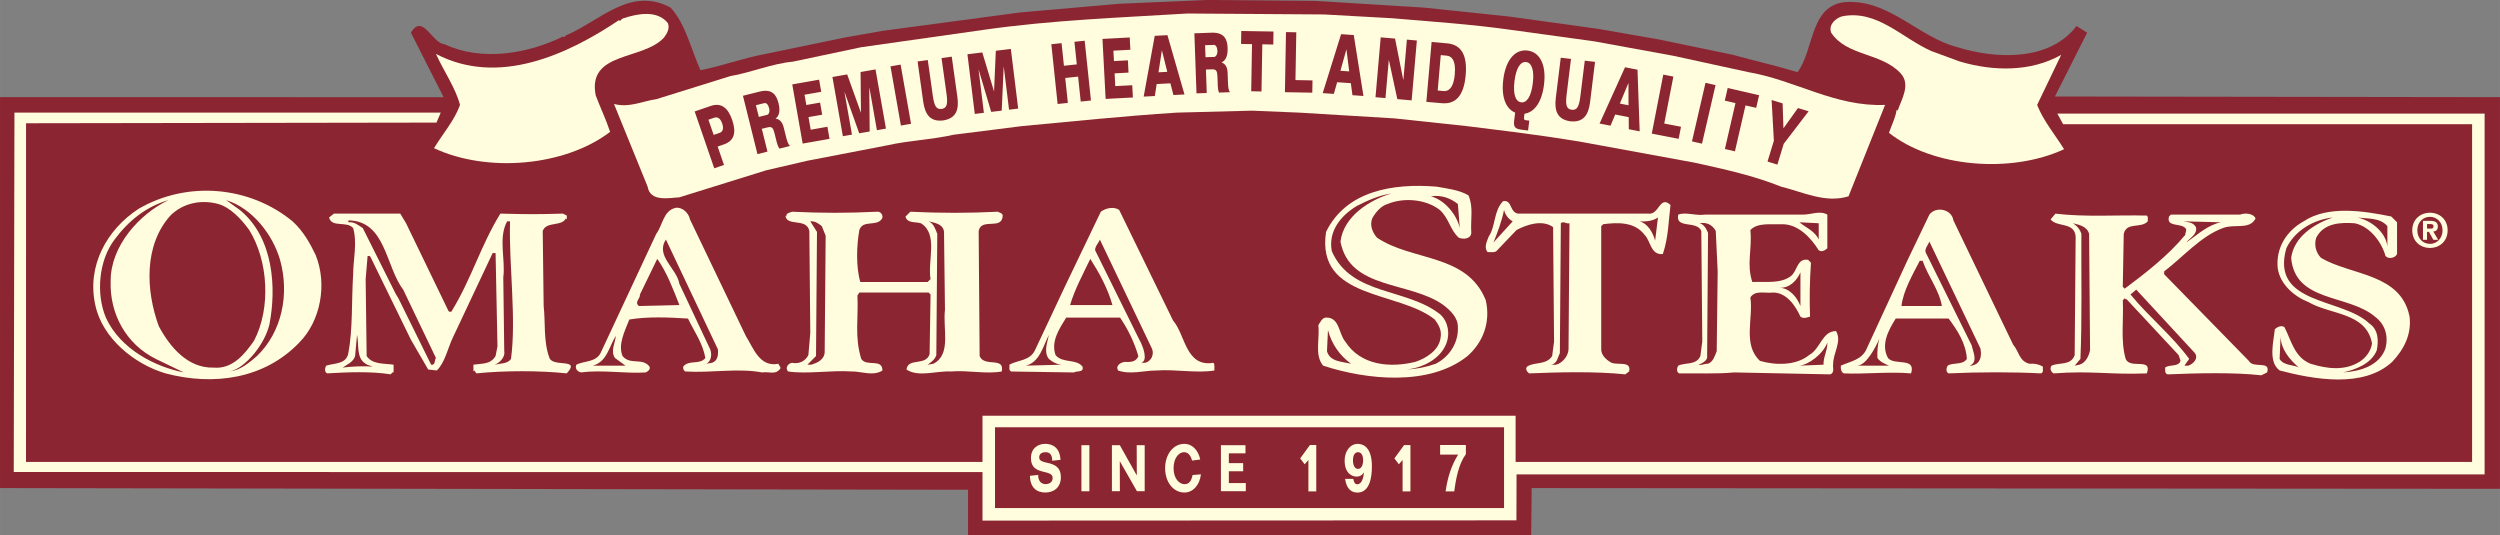 <?xml version="1.0" encoding="UTF-8"?> <svg xmlns="http://www.w3.org/2000/svg" xmlns:xlink="http://www.w3.org/1999/xlink" xmlns:xodm="http://www.corel.com/coreldraw/odm/2003" xml:space="preserve" width="188.269mm" height="40.296mm" version="1.1" style="shape-rendering:geometricPrecision; text-rendering:geometricPrecision; image-rendering:optimizeQuality; fill-rule:evenodd; clip-rule:evenodd" viewBox="0 0 188.266 40.296"><rect x="0" y="0" width="188.266" height="40.296" fill="#808080" stroke="none"/> <defs> <style type="text/css"> .fil0 {fill:#8C2532} .fil1 {fill:#FFFDDD} </style> </defs> <g id="Layer_x0020_1">  <g id="_850814544"> <path class="fil0" d="M107.322 0.582l6.232 0.651 6.81 0.942 4.565 0.797 5.58 1.159c1.614,0.452 3.262,0.816 4.856,1.304 1.319,-1.756 0.885,-5.342 3.986,-5.289 3.06,0 5.199,2.662 8.044,3.406 2.86,0.886 6.92,1.105 8.985,-1.595l0.797 0.505 -2.427 4.806 33.515 0.049 0 29.495 -72.921 -0.056 -0.037 3.537 -42.407 -0.005 0 -3.405 -72.901 -0.128 0 -29.439 33.405 0.002 -2.462 -4.858c0.889,-1.502 1.595,0.817 2.537,0.87 2.79,1.325 6.303,0.707 8.913,-0.578 0.162,0.126 0.162,-0.129 0.361,-0.145 2.5,-1.106 4.765,-3.644 7.753,-2.03 1.143,1.266 1.524,3.132 2.247,4.709 1.668,-0.324 3.153,-0.905 4.928,-1.231l5.944 -1.231 2.899 -0.509 10.288 -1.377 7.466 -0.654 6.667 -0.289 8.114 0.072 8.262 0.51z"></path> <path class="fil1" d="M50.292 1.742c0.163,0.379 -0.053,0.779 -0.289,1.087 -1.595,1.74 -5.782,1.032 -5.146,4.346 0.345,0.924 0.778,1.812 1.087,2.755 -3.424,2.609 -9.257,3.099 -13.26,1.231 0.65,-1.087 1.539,-2.083 1.957,-3.26 -0.345,-1.305 -1.234,-2.554 -1.811,-3.841 4.691,2.465 9.908,0.054 13.768,-2.535 0.163,0.126 0.163,-0.128 0.361,-0.148 1.049,-0.36 2.554,-0.633 3.333,0.365z"></path> <path class="fil1" d="M104.86 1.377c2.806,0.237 5.995,0.455 8.911,0.87l6.306 0.87 5.942 1.086 5.651 1.231c3.516,0.6 6.54,2.628 10.289,2.466l-2.753 6.884c-1.738,0.542 -3.442,-0.327 -5.071,-0.726 -2.082,-0.831 -4.22,-1.303 -6.524,-1.808l-8.695 -1.595c-2.952,-0.489 -5.578,-0.798 -8.476,-1.159l-5.437 -0.581 -7.172 -0.434 -3.551 -0.147 -5.652 0.147c-4.184,0.27 -7.699,0.65 -11.668,1.015l-5.144 0.65c-1.702,0.383 -3.297,0.418 -4.999,0.798l-6.014 1.16 -3.118 0.725 -6.521 2.029c-0.835,0.057 -2.21,0.345 -2.393,-0.798l-2.535 -6.23c1.159,0.309 2.209,-0.234 3.188,-0.361l5.58 -1.74c1.52,-0.254 3.134,-0.943 4.71,-1.086l5.145 -1.088 9.202 -1.306c5.163,-0.741 10.383,-0.924 15.363,-1.231l10.293 0.071 5.143 0.287z"></path> <path class="fil1" d="M147.613 4.64c2.52,0.742 5.327,0.779 7.609,-0.508l-1.812 3.77c0.471,1.196 1.341,2.229 2.03,3.334 -4.023,1.865 -9.908,1.357 -13.189,-1.233 0.201,-0.579 0.49,-1.121 0.58,-1.74l0.073 0.072c0.289,-0.852 1.015,-1.973 0.217,-2.824 -1.45,-1.561 -4.04,-1.268 -5.218,-3.045 -0.235,-0.616 0.345,-1.088 0.797,-1.231 2.645,-0.543 4.531,1.63 6.742,2.61l2.17 0.797z"></path> <polygon class="fil1" points="32.87,9.232 1.961,9.282 1.957,34.785 73.988,34.785 73.988,31.307 114.135,31.307 114.135,34.785 186.166,34.785 186.166,9.351 155.366,9.351 154.931,8.553 187.108,8.553 187.108,35.728 114.206,35.728 114.197,39.186 73.988,39.205 73.988,35.551 1.034,35.546 1.087,8.481 33.189,8.481 "></polygon> <path class="fil1" d="M110.583 14.711c0.397,0.907 0.145,1.793 0.215,2.827 -0.035,0.47 -0.615,0.506 -0.942,0.361 -0.65,-0.563 -0.74,-1.486 -1.448,-2.102 -1.034,-0.797 -2.7,-0.942 -3.912,-0.434 -0.489,0.126 -0.926,0.65 -1.161,1.088 -0.199,0.525 0.019,1.049 0.362,1.448 2.647,1.792 6.774,1.177 8.19,4.71 0.379,1.648 -0.199,3.172 -1.377,4.205 -2.863,2.299 -7.61,1.794 -10.869,0.723 -0.672,-0.797 -0.235,-2.029 -0.364,-3.044 0.144,-0.216 0.274,-0.561 0.582,-0.578 1.034,-0.019 0.942,1.214 1.448,1.809 1.161,1.812 3.389,1.994 5.291,1.524 0.797,-0.271 1.774,-0.87 1.886,-1.811 0.107,-0.563 -0.147,-0.978 -0.437,-1.376 -2.735,-2.193 -8.949,-1.468 -8.188,-6.595 1.519,-3.115 5.071,-3.678 8.331,-3.408 0.816,0.149 1.686,0.237 2.393,0.653zm-86.813 4.495l0 0c0.886,2.192 0.38,4.962 -1.234,6.592 -2.626,2.738 -6.447,3.281 -10.072,2.32 -2.337,-0.688 -4.764,-2.644 -5.289,-5.146 -0.653,-2.953 0.868,-5.688 3.26,-7.246 3.64,-2.12 8.332,-1.741 11.595,0.942 0.813,0.744 1.303,1.629 1.74,2.538z"></path> <path class="fil0" d="M100.945 18.192c0.689,3.659 5.253,2.971 7.754,4.781 0.544,0.418 1.104,0.96 1.088,1.667 0.052,1.178 -0.636,2.229 -1.668,2.754 -0.723,0.258 -1.48,0.404 -2.247,0.436 1.232,-0.111 2.573,-0.763 3.044,-1.956 0.29,-0.726 0.144,-1.632 -0.433,-2.176 -2.538,-2.048 -6.706,-1.395 -8.191,-4.783 -0.289,-1.521 0.707,-2.699 1.885,-3.405 0.816,-0.418 1.668,-0.798 2.61,-0.943 -1.649,0.49 -3.606,1.72 -3.842,3.624zm8.842 -2.827l0 0c-0.525,-0.418 -1.216,-0.707 -2.029,-0.581 1.015,0.272 1.937,1.341 2.174,2.392l-0.144 -1.811zm-97.106 -0.292l0 0c-2.174,1.033 -4.366,3.461 -4.348,6.089 -0.09,2.463 1.161,4.764 3.405,5.87l2.101 1.014c-2.136,-0.417 -4.783,-1.74 -5.869,-4.13 -0.761,-1.83 -0.525,-4.312 0.652,-5.872 1.088,-1.467 2.428,-2.5 4.059,-2.972zm8.407 4.494l0 0c0.725,2.59 0.144,5.435 -1.74,7.247 -0.615,0.525 -1.231,1.05 -2.029,1.159 1.197,-0.272 2.644,-2.101 2.97,-3.551 0.525,-2.681 0.345,-6.521 -2.245,-8.623l-1.014 -0.725c1.973,0.599 3.515,2.609 4.058,4.493z"></path> <path class="fil1" d="M114.352 16.088l9.784 0c0.814,0.109 0.852,-1.412 1.663,-0.651 -0.144,1.196 -0.158,2.463 -0.577,3.696 -0.922,0.089 -0.906,-0.98 -1.377,-1.45 -0.743,-0.978 -1.994,-0.943 -3.117,-0.798l-0.145 0.147 0 9.202c-0.035,0.452 0.307,0.797 0.653,1.015 0.433,0.345 1.648,-0.163 1.448,0.725l-0.289 0.218c-2.228,-0.236 -5.053,-0.163 -7.246,-0.073 -0.163,-0.128 -0.307,-0.345 -0.147,-0.509 0.527,-0.379 1.431,-0.09 1.885,-0.795l0.144 -1.09 -0.073 -8.623c-0.814,-0.578 -1.973,-0.198 -2.753,0.22l-1.521 1.593c-0.182,0.127 -0.433,0.056 -0.652,0.072 -0.308,-0.343 -0.055,-0.814 0.071,-1.159 0.546,-0.814 0.364,-1.938 1.09,-2.679 0.704,-0.127 0.469,0.869 1.158,0.941z"></path> <path class="fil0" d="M18.768 17.322c1.432,2.318 1.648,5.869 0.364,8.332 -0.725,1.052 -1.649,2.157 -3.043,2.03 -1.957,0.056 -3.297,-1.558 -4.13,-3.115 -0.979,-2.663 -1.142,-6.088 0.868,-8.333 0.942,-0.942 2.321,-1.233 3.624,-0.87 0.922,0.27 1.738,1.158 2.317,1.956z"></path> <path class="fil1" d="M51.959 16.524l4.202 8.769c0.562,0.888 1.033,2.39 2.463,2.101 0.018,0.144 0.273,0.29 0.072,0.436 -0.325,0.396 -0.779,0.144 -1.304,0.216 -1.883,-0.344 -3.822,0.055 -5.798,-0.072 -0.125,-0.091 -0.163,-0.22 -0.145,-0.364 0.418,-0.543 1.25,-0.107 1.668,-0.65 -0.182,-1.086 -0.834,-1.993 -1.307,-2.97 -1.429,-0.091 -3.043,-0.163 -4.419,0.072 -0.345,0.886 -0.87,1.883 -0.509,2.753 0.581,0.705 1.504,0.089 2.029,0.795 0.091,0.22 -0.144,0.38 -0.289,0.436 -1.485,0.108 -3.332,-0.216 -4.855,0 -0.308,-0.056 -0.489,-0.308 -0.362,-0.581 0.635,-0.327 1.54,-0.144 1.885,-1.014l4.13 -8.84c0.49,-0.653 0.525,-1.74 1.449,-1.957 0.472,-0.091 0.998,0.362 1.089,0.87zm36.377 7.609l0 0c0.942,1.087 0.942,3.534 3.043,3.189 0.125,0.145 0.053,0.38 0.072,0.581 -1.376,0.216 -2.899,-0.11 -4.419,0 -0.851,0 -1.921,0.325 -2.826,0 -0.235,-0.364 0.198,-0.618 0.506,-0.652 0.418,0.034 0.851,0 1.014,-0.434 -0.306,-1.032 -0.77,-2.01 -1.377,-2.899l-4.058 0c-0.49,0.796 -1.178,1.794 -0.798,2.825 0.525,0.635 1.558,0.254 2.03,0.87 0.109,0.471 -0.434,0.292 -0.653,0.436l-4.709 -0.072c-0.238,-0.091 -0.109,-0.327 -0.147,-0.509 0.653,-0.38 1.577,-0.271 1.957,-1.159l2.248 -4.783 2.679 -5.58c0.363,-0.27 0.96,-0.415 1.379,-0.144l4.059 8.332z"></path> <path class="fil0" d="M113.915 16.668l-1.449 1.595c0.272,-0.672 0.634,-1.595 0.799,-2.465 0.072,0.363 0.324,0.688 0.649,0.87z"></path> <path class="fil1" d="M147.104 16.597l4.494 9.348c0.452,0.525 0.452,1.25 1.229,1.449 0.381,-0.034 0.728,0.037 1.018,0.216 -0.035,0.182 0.09,0.419 -0.148,0.509 -2.01,-0.109 -4.67,-0.109 -6.953,0 -0.236,-0.109 -0.166,-0.435 -0.073,-0.581 0.434,-0.27 1.105,-0.018 1.448,-0.506 -0.07,-1.177 -0.722,-2.175 -1.375,-3.043l-3.986 0c-0.524,0.851 -1.143,1.938 -0.581,2.97 0.49,0.598 2.12,-0.091 1.741,1.159 -1.631,-0.145 -3.587,0.073 -5.074,0 -0.214,-0.128 -0.234,-0.345 -0.214,-0.581 0.704,-0.327 1.61,-0.433 1.955,-1.304l3.043 -6.594 1.668 -3.478c0.487,-0.652 1.683,-0.416 1.809,0.435zm33.41 0.143l0 0 0 2.393c-0.127,0.29 -0.633,0.416 -0.87,0.145 -0.289,-1.052 -1.178,-2.23 -2.317,-2.465 -1.05,-0.073 -2.321,-0.036 -2.901,1.087 -0.169,0.536 -0.03,1.122 0.365,1.522 2.283,1.341 6.013,1.141 6.666,4.421 0.163,1.375 -0.452,2.5 -1.306,3.405 -2.173,2.01 -5.905,1.322 -8.478,0.652 -0.887,-0.652 -0.453,-2.176 -0.362,-3.118 0.201,-0.163 0.49,-0.308 0.724,-0.146 0.509,0.98 0.743,2.265 1.959,2.754 1.229,0.379 2.552,0.561 3.695,-0.144 0.507,-0.327 0.852,-0.816 0.942,-1.376 -0.418,-2.356 -3.153,-2.158 -4.784,-3.119 -1.069,-0.415 -2.138,-1.338 -2.317,-2.534 -0.163,-1.523 0.649,-2.828 1.955,-3.552 1.828,-1.215 4.531,-0.779 6.593,-0.361l0.436 0.433zm-114.425 -0.797l0 0c0.273,-0.017 0.49,0.363 0.29,0.581 -0.434,0.543 -1.395,0.018 -1.665,0.798 -0.201,1.122 -0.273,2.735 0.072,3.913l5.072 0 0.217 -0.217c-0.236,-1.397 0.6,-3.389 -0.725,-4.204 -0.398,-0.127 -1.049,0.018 -1.159,-0.507l0.363 -0.363c2.196,0.11 4.396,0.11 6.593,0 0.129,0.09 0.345,0.09 0.363,0.291 -0.037,1.14 -1.613,0.127 -1.811,1.159l0.073 9.421c0.361,0.869 1.903,0.017 1.667,1.159 -1.196,0.218 -2.518,-0.109 -3.84,0 -1.105,-0.056 -2.429,0.454 -3.335,-0.144 0.11,-0.925 1.451,-0.236 1.74,-1.161l0.072 -4.491 -0.145 -0.146 -5.216 0 -0.147 0.218c0.09,1.683 -0.234,3.097 0.291,4.782 0.398,0.616 1.593,-0.072 1.593,0.87 -0.689,0.453 -1.631,0.054 -2.318,0.072 -1.558,-0.109 -3.37,0.217 -4.783,0 -0.235,-0.22 -0.053,-0.599 0.29,-0.652 0.546,0.111 0.999,-0.126 1.234,-0.58l0.144 -1.665 -0.072 -7.683c-0.217,-1.07 -1.85,-0.216 -1.812,-1.305 0,0.074 -0.019,0.181 0.072,0.218 0.019,-0.308 0.218,-0.254 0.434,-0.363 2.282,0.109 4.166,0.109 6.449,-0.001zm-23.407 0.291l0 0 0 0.289 -0.072 -0.072c-0.327,0.634 -1.468,0.198 -1.741,0.942l0.071 5.653c0.145,1.213 -0.035,2.645 0.436,3.912 0.289,0.724 2.39,-0.018 1.303,1.159 -2.081,-0.216 -4.638,-0.216 -6.812,0l-0.143 -0.216 -0.073 0.071 0 -0.508c0.689,-0.107 1.27,0 1.668,-0.651l0.143 -0.725 -0.143 -7.03 -0.22 0 -2.97 6.304c-0.415,0.852 -0.598,1.903 -1.231,2.537l-0.653 -0.072 -1.304 -2.249 -3.043 -6.23c-0.036,-0.091 -0.143,-0.072 -0.216,-0.072l-0.147 1.739 0.075 5.798c0.434,0.651 1.304,0.544 2.029,0.651l0 0.58c-0.109,-0.036 -0.147,0.092 -0.22,0.146 -1.5,-0.236 -3.222,-0.163 -4.783,-0.073 -0.235,-0.109 -0.161,-0.435 -0.072,-0.581 0.599,-0.198 1.522,-0.091 1.667,-0.942 0.345,-1.794 0.235,-3.966 0.363,-5.942 0,-1.068 0.324,-2.356 0,-3.477 -0.49,-0.561 -1.614,0 -1.812,-0.797l0.361 -0.291 5 0 0.435 0.725 3.189 6.594c0.035,0.091 0.143,0.073 0.217,0.073 1.538,-2.501 2.192,-4.947 3.696,-7.393 1.957,0.055 2.99,0.055 4.711,0l0.289 0.147zm93.119 -0.073l0 0 0 0.001 -7.389 0c-0.727,0.108 -1.448,-0.219 -2.03,0 -0.237,1.103 1.394,0.415 1.738,1.231l0.073 8.332 -0.144 1.089c-0.307,0.705 -1.124,0.469 -1.669,0.723 -0.09,0.146 -0.164,0.472 0.073,0.581 1.288,-0.017 2.879,0.054 4.129,-0.072l7.25 0.146c0.36,-0.129 0.163,-0.562 0.215,-0.726 -0.017,-0.888 0.688,-1.74 0.218,-2.534 -1.052,0 -1.161,1.339 -2.03,1.809 -0.962,0.797 -2.535,0.779 -3.698,0.436 -1.321,-1.233 -0.485,-3.188 -0.722,-4.783 0.381,-0.563 1.088,-0.29 1.666,-0.362 1.033,-0.039 1.738,0.995 2.102,1.812 0.255,0.18 0.455,0.072 0.725,0 -0.048,-1.354 -0.024,-2.709 0.07,-4.06l-0.215 -0.216c-0.852,-0.146 -0.797,0.852 -1.305,1.231 -0.779,0.581 -1.885,0.398 -2.898,0.436 -0.452,-1.395 0,-2.374 -0.145,-3.913 0.56,-0.581 1.558,-0.398 2.391,-0.436 1.194,-0.016 2.156,0.999 2.753,1.957 0.217,0.164 0.47,0.018 0.652,-0.145l0 -2.536c-0.562,-0.326 -1.215,0 -1.812,0zm25.869 0.073l0 0c-2.3,-0.056 -4.583,0.126 -6.883,-0.144l-0.363 0.436c0.49,0.616 1.813,0.164 1.886,1.304l-0.073 8.912c-0.29,0.817 -1.16,0.527 -1.738,0.797 -0.146,0.182 -0.073,0.453 0.145,0.581 2.878,-0.216 4.185,0.108 7.028,0 0.436,-1.231 -1.249,-0.289 -1.592,-1.087 -0.4,-1.34 -0.145,-2.954 -0.218,-4.421l0.145 -0.145c0.035,0.036 0.075,0.091 0.145,0.072l3.914 4.202 0.145 0.436c-0.183,0.49 -0.816,0.235 -1.16,0.507 0,0.2 -0.037,0.489 0.215,0.509 2.121,-0.091 4.964,-0.164 7.029,0.07l0.435 -0.216c0.29,-0.942 -1.049,-0.255 -1.377,-0.87l-6.376 -6.523 0 -0.216c1.467,-1.125 2.753,-2.645 4.418,-3.261 0.871,-0.346 2.013,0.161 2.465,-0.725 -0.179,-0.419 -0.867,-0.419 -1.157,-0.29l-5.219 0 -0.145 0.145c-0.217,0.814 0.87,0.471 1.23,0.87 0.162,0.145 -0.016,0.324 0,0.507 -1.305,1.576 -2.97,2.863 -4.565,4.057l-0.144 -0.145 0.072 -3.985c0.217,-0.922 1.303,-0.38 1.81,-0.942 -0.015,-0.145 0.055,-0.327 -0.073,-0.434z"></path> <path class="fil0" d="M124.641 18.119c-0.163,-0.581 -0.525,-1.268 -1.161,-1.45 0.345,0.019 0.924,0.019 1.377,-0.289l-0.215 1.74zm51.016 -1.74l0 0c-1.377,0.489 -2.898,1.432 -3.116,3.042 0.29,3.37 4.295,2.718 6.304,4.421 0.778,0.579 1.035,1.466 0.798,2.39 -0.453,1.304 -1.902,1.74 -3.19,1.812 0.925,-0.2 2.135,-0.652 2.535,-1.667 0.145,-0.726 0.128,-1.558 -0.577,-2.03 -2.048,-1.938 -7.446,-1.377 -6.234,-5.653 0.653,-1.357 2.068,-2.152 3.479,-2.315zm4.13 0.652l0 0c-0.562,-0.652 -1.448,-0.545 -2.245,-0.652 1.015,0.234 2.102,1.067 2.245,2.172l0 -1.52zm-149.424 4.782l0 0 2.465 5.146c-0.126,0.16 -0.019,0.56 -0.361,0.507l-2.465 -5 -0.217 -0.362 -2.466 -4.928c-0.343,-0.219 -0.634,-0.489 -1.086,-0.436l0 -0.144c2.826,0.036 2.791,3.459 4.13,5.216zm8.045 -5.145l0 0c-0.091,3.408 0.487,7.264 0.072,10.364 -0.254,0.379 -0.798,0.328 -1.233,0.434 0.327,-0.107 0.816,-0.543 0.725,-1.014l-0.072 -5.58c0.182,-1.284 -0.399,-2.953 0.289,-4.202l0.218 0zm23.479 0.363l0 0 0.29 0.723 -0.073 8.695c0.018,0.616 -0.524,0.87 -1.014,1.015l-0.289 0 0.65 -0.651 0.073 -9.349 -0.506 -0.797c0.362,-0.033 0.616,0.164 0.87,0.364zm9.203 0.434l0 0 0.072 5.869c-0.179,1.395 0.509,3.35 -0.87,4.058l-0.434 0.072c0.29,-0.216 0.543,-0.38 0.653,-0.725l0.072 -9.13c-0.144,-0.345 -0.254,-0.76 -0.652,-0.942 0.452,0.11 1.105,0.201 1.159,0.798zm96.162 -0.725l0 0c-0.997,0.201 -1.775,0.943 -2.61,1.523 0.236,-0.327 0.87,-0.616 0.725,-1.161 -0.217,-0.38 -0.598,-0.361 -0.94,-0.434l2.825 0.072zm-49.131 9.566l0 0c-0.019,0.508 -0.454,1.034 -0.941,1.159l-0.364 0c0.452,-0.072 0.49,-0.561 0.652,-0.87l0.073 -9.782c0.215,-0.198 0.397,0.071 0.652,0l-0.072 9.493zm18.841 -8.262l0 0c-0.274,-0.651 -1.015,-0.924 -1.451,-1.304l1.451 0.073 0 1.231zm-7.754 -0.651l0 0 0.145 3.045 -0.073 6.013c-0.145,0.345 -0.253,0.78 -0.652,0.943 -0.251,-0.018 -0.452,0.127 -0.722,0.072 0.251,-0.09 0.544,-0.236 0.651,-0.507l0.07 -9.42c-0.125,-0.29 -0.307,-0.669 -0.65,-0.725 0.544,-0.107 0.995,0.128 1.232,0.58zm28.116 0.216l0 0 0.073 8.769c-0.093,0.435 -0.327,0.942 -0.797,1.086l-0.363 0.072 0.433 -0.507c0.13,-3.008 0.055,-6.377 0.072,-9.421 -0.108,-0.338 -0.341,-0.623 -0.649,-0.797 0.472,0.109 1.07,0.235 1.23,0.797zm-103.263 8.697l0 0c0.035,0.418 0,0.852 -0.436,1.014l-0.434 0.072c0.379,-0.182 0.434,-0.725 0.289,-1.088l-2.318 -4.928c-0.2,-1.177 -1.829,-2.101 -1.014,-3.335l3.913 8.264zm32.681 -0.072l0 0c0.201,0.433 -0.035,0.977 -0.506,1.087l-0.29 0c0.525,-0.163 0.144,-1.231 -0.147,-1.74l-3.332 -6.739c0,-0.308 0.254,-0.525 0.361,-0.798l3.913 8.19zm62.395 0l0 0c0.09,0.415 0.073,1.034 -0.435,1.231 -0.11,0.037 -0.217,0.091 -0.362,0.072 0.65,-0.289 0.234,-1.049 0.145,-1.52l-3.408 -6.884c-0.236,-0.345 0.11,-0.634 0.218,-0.942l3.841 8.043zm-97.975 -3.262l0 0c-0.471,-1.196 -0.943,-2.464 -1.667,-3.478l-1.304 2.683c0.034,0.326 -0.452,0.579 -0.073,0.87l3.043 -0.074zm32.609 0l0 0c-0.344,-1.25 -0.996,-2.426 -1.665,-3.477 -0.543,1.14 -1.162,2.264 -1.523,3.477l3.188 0zm61.015 -3.333l0 0 -0.215 0c-0.562,1.087 -1.251,2.283 -1.378,3.407l3.045 0c-0.22,-1.249 -1.051,-2.229 -1.451,-3.407zm-9.201 3.407l0 0c-0.253,-0.652 -0.816,-1.361 -1.595,-1.377 0.78,0.053 1.341,-0.563 1.595,-1.16l0 2.538zm29.711 3.549l0 0c0.29,0.418 -0.163,0.835 -0.507,0.942l-0.29 0 0.363 -0.507c-1.287,-1.759 -3.046,-3.171 -4.421,-4.854l0.434 -0.364 4.421 4.783zm-63.554 0.798l0 0c-0.671,-0.163 -1.594,-0.144 -1.811,-0.943l0.073 -1.594c0.264,1.023 0.879,1.922 1.738,2.537zm-74.206 0l0 0c-0.741,-0.435 -0.487,-1.52 -0.65,-2.175l-0.145 1.595c-0.128,0.453 -0.652,0.669 -0.942,0.869 0.723,-0.089 1.611,-0.126 2.246,-0.073 -0.164,-0.09 -0.362,-0.09 -0.509,-0.216zm51.451 -0.362l0 0c0.273,0.236 0.581,0.399 0.943,0.434l-2.679 0.072c1.05,-0.254 1.304,-1.485 1.738,-2.318 -0.108,0.564 -0.416,1.288 -0.001,1.813zm-32.681 -0.073l0 0 0.798 0.579 -2.465 0c1.087,-0.289 1.231,-1.466 1.74,-2.246 -0.056,0.544 -0.418,1.141 -0.073,1.667zm126.815 0.724l0 0c-0.707,-0.616 -1.341,-1.377 -1.378,-2.318l-0.072 1.667c0.291,0.525 1.123,0.434 1.45,0.651zm-31.739 -0.724l0 0c0.232,0.325 0.56,0.434 0.868,0.579l-2.391 0c0.652,-0.018 1.341,-1.269 1.668,-2.029 -0.128,0.453 -0.163,0.943 -0.145,1.451zm-4.059 0.507l0 0 -1.812 0.072c0.691,-0.072 1.776,-0.87 2.103,-1.74 0.016,0.6 -0.31,1.07 -0.291,1.668zm-62.393 4.711l0 0 38.334 0 0 6.086 -38.334 0 0 -6.086z"></path> <path class="fil1" d="M182.773 17.459l0.145 0 0.329 0.6 0.362 0 -0.366 -0.625c0.19,-0.014 0.345,-0.111 0.345,-0.372 0,-0.327 -0.218,-0.431 -0.586,-0.431l-0.535 0 0 1.427 0.305 0 0 -0.6zm0 -0.242l0 0 0 -0.345 0.215 0c0.113,0 0.273,0.012 0.273,0.159 0,0.159 -0.082,0.186 -0.218,0.186l-0.27 0zm1.551 0.128l0 0c0,0.84 -0.628,1.327 -1.329,1.327 -0.707,0 -1.335,-0.487 -1.335,-1.327 0,-0.837 0.628,-1.325 1.335,-1.325 0.701,0 1.329,0.489 1.329,1.325zm-0.383 0l0 0c0,0.611 -0.435,1.022 -0.946,1.022l0 -0.002c-0.528,0.002 -0.953,-0.409 -0.953,-1.02 0,-0.609 0.425,-1.017 0.953,-1.017 0.511,0.001 0.946,0.408 0.946,1.017zm-104.67 18.662l0 0c0,-0.176 -0.084,-0.269 -0.219,-0.336 -0.082,-0.037 -0.166,-0.066 -0.252,-0.088 -0.095,-0.026 -0.196,-0.049 -0.298,-0.075 -0.417,-0.109 -0.866,-0.292 -0.866,-1.001 0,-0.765 0.54,-1.082 1.084,-1.082 0.545,0 1.098,0.287 1.142,1.205l-0.623 0.068c0,-0.505 -0.226,-0.643 -0.501,-0.643 -0.35,0 -0.48,0.182 -0.48,0.391 0,0.153 0.077,0.234 0.217,0.293 0.074,0.032 0.159,0.059 0.252,0.081l0.301 0.072c0.418,0.112 0.862,0.315 0.862,1.038 0,0.785 -0.536,1.161 -1.17,1.161 -0.663,0 -1.147,-0.381 -1.159,-1.26l0.62 -0.065c0,0.507 0.256,0.687 0.565,0.694 0.239,-0.005 0.524,-0.125 0.524,-0.453zm2.167 -2.479l0 0 0.599 0 0 3.466 -0.599 0 0 -3.466zm4.764 0l0 0 0 3.462 -0.583 0 -1.292 -2.259c0.007,0.573 0.007,2.259 0.007,2.259l-0.6 0 0 -3.462 0.597 0 1.278 2.278c-0.008,-0.582 -0.008,-2.278 -0.008,-2.278l0.6 0zm2.175 1.732l0 0c0,0.781 0.429,1.203 0.821,1.203 0.343,0 0.51,-0.218 0.613,-0.69l0.627 -0.052c-0.096,0.832 -0.62,1.371 -1.243,1.371 -0.835,0 -1.454,-0.785 -1.454,-1.833 0,-1.049 0.62,-1.835 1.454,-1.835 0.583,0 1.051,0.484 1.189,1.183l-0.616 0.077c-0.117,-0.451 -0.34,-0.632 -0.616,-0.63 -0.345,0.006 -0.775,0.397 -0.775,1.206zm5.415 -1.732l0 0 0 0.611 -1.252 0 0 0.739 1.078 0 0 0.613 -1.078 0 0 0.888 1.278 0 0 0.612 -1.875 0 0 -3.463 1.849 0zm4.12 0.993l0 0 0.735 -1.007 0.476 0 0 3.491 -0.592 0 0 -2.366 -0.28 0.325 -0.34 -0.444zm4.355 0.791l0 0c0.245,0 0.385,-0.27 0.385,-0.655 0,-0.362 -0.134,-0.603 -0.385,-0.603 -0.246,0 -0.38,0.242 -0.38,0.603 -0.001,0.385 0.135,0.655 0.38,0.655zm-1.007 -0.638l0 0c0,-0.692 0.415,-1.247 0.992,-1.247 0.373,0 1.062,0.214 1.062,1.702 0,0.848 -0.18,1.966 -1.088,1.966 -0.518,0 -0.82,-0.351 -0.918,-0.96l-0.011 -0.073 0.611 0c0.065,0.297 0.138,0.406 0.305,0.406 0.333,0 0.47,-0.479 0.498,-0.893 -0.147,0.23 -0.32,0.317 -0.55,0.317 -0.39,-0.002 -0.901,-0.286 -0.901,-1.219zm8.254 2.334l0 0 -0.652 0 0.013 -0.075c0.145,-0.975 0.404,-1.84 0.931,-2.698l-1.356 0 0 -0.721 1.94 0 0 0.689c-0.529,0.713 -0.748,1.812 -0.876,2.806zm-4.508 -2.486l0 0 0.735 -1.007 0.474 0 0 3.491 -0.591 0 0 -2.366 -0.281 0.325 -0.337 -0.444z"></path> <path class="fil0" d="M53.786 12.674l0.735 -0.252 -0.478 -1.385 0.471 -0.163c0.82,-0.282 0.931,-0.944 0.623,-1.842 -0.306,-0.882 -0.797,-1.334 -1.619,-1.052l-1.206 0.414 1.474 4.28zm-0.439 -3.659l0 0 0.439 -0.15c0.27,-0.092 0.47,0.072 0.595,0.424 0.129,0.374 0.07,0.627 -0.2,0.721l-0.438 0.149 -0.395 -1.144zm3.696 2.591l0 0 0.753 -0.19 -0.429 -1.716 0.436 -0.107c0.325,-0.083 0.423,0.044 0.525,0.45l0.156 0.633c0.026,0.099 0.091,0.343 0.208,0.515l0.809 -0.201c-0.158,-0.116 -0.226,-0.354 -0.354,-0.872l-0.129 -0.517c-0.121,-0.485 -0.357,-0.623 -0.604,-0.671l-0.002 -0.014c0.201,-0.121 0.387,-0.469 0.214,-1.15 -0.153,-0.597 -0.461,-1.108 -1.417,-0.87l-1.262 0.315 1.095 4.396zm0.513 -3.841l0 0c0.147,-0.035 0.292,0.105 0.363,0.38 0.07,0.263 -0.027,0.471 -0.143,0.501l-0.632 0.157 -0.22 -0.88 0.632 -0.158zm4.913 2.689l0 0 -0.161 -0.908 -1.256 0.222 -0.168 -0.95 1.032 -0.181 -0.16 -0.912 -1.034 0.182 -0.137 -0.774 1.259 -0.221 -0.161 -0.913 -2.022 0.357 0.785 4.456 2.022 -0.356zm1.689 -0.316l0 0 -0.567 -3.21 0.007 -0.002 1.105 3.112 0.788 -0.136 -0.028 -3.305 0.007 -0.002 0.567 3.211 0.681 -0.122 -0.787 -4.458 -1.125 0.198 0.029 3.049 -0.008 0 -1.03 -2.869 -1.111 0.195 0.786 4.458 0.683 -0.119zm3.684 -0.682l0 0 0.765 -0.135 -0.786 -4.457 -0.763 0.133 0.785 4.46zm1.258 -4.827l0 0 0.424 3.027c0.135,0.954 0.521,1.532 1.508,1.413 0.982,-0.157 1.199,-0.822 1.064,-1.775l-0.424 -3.028 -0.769 0.109 0.372 2.669c0.115,0.809 0.03,1.096 -0.363,1.159 -0.398,0.049 -0.555,-0.203 -0.669,-1.014l-0.375 -2.668 -0.768 0.107zm4.992 3.864l0 0 -0.398 -3.234 0.009 0 0.94 3.167 0.793 -0.095 0.148 -3.303 0.006 0 0.397 3.234 0.689 -0.086 -0.554 -4.491 -1.131 0.137 -0.133 3.046 -0.006 0 -0.879 -2.919 -1.12 0.137 0.553 4.494 0.688 -0.086zm7.293 -0.844l0 0 0.771 -0.081 -0.474 -4.501 -0.771 0.079 0.178 1.702 -0.968 0.103 -0.179 -1.702 -0.771 0.081 0.474 4.501 0.771 -0.082 -0.198 -1.877 0.969 -0.103 0.198 1.88zm3.929 -0.306l0 0 -0.049 -0.925 -1.278 0.066 -0.05 -0.96 1.048 -0.057 -0.047 -0.923 -1.049 0.054 -0.043 -0.783 1.278 -0.068 -0.049 -0.926 -2.052 0.109 0.238 4.519 2.052 -0.108zm2.18 -3.542l0 0 0.006 0 0.404 1.608 -0.661 0.035 0.251 -1.643zm-0.529 3.43l0 0 0.14 -0.902 1.033 -0.054 0.228 0.881 0.833 -0.042 -1.284 -4.466 -0.956 0.049 -0.834 4.578 0.84 -0.044zm3.137 -0.2l0 0 0.773 -0.028 -0.061 -1.767 0.448 -0.016c0.335,-0.012 0.403,0.133 0.42,0.551l0.022 0.652c0.002,0.103 0.014,0.354 0.093,0.549l0.833 -0.028c-0.131,-0.148 -0.147,-0.395 -0.165,-0.929l-0.018 -0.531c-0.017,-0.499 -0.216,-0.683 -0.45,-0.783l0 -0.012c0.222,-0.077 0.478,-0.377 0.45,-1.082 -0.026,-0.613 -0.22,-1.177 -1.206,-1.145l-1.298 0.047 0.16 4.523zm1.3 -3.65l0 0c0.151,-0.004 0.263,0.163 0.277,0.447 0.014,0.273 -0.124,0.456 -0.245,0.46l-0.65 0.021 -0.034 -0.905 0.652 -0.022zm3.596 3.507l0 0 0.062 -3.551 0.827 0.016 0.014 -0.978 -2.424 -0.041 -0.018 0.974 0.825 0.016 -0.061 3.549 0.776 0.015zm3.826 0.091l0 0 0.016 -0.924 -1.284 -0.024 0.063 -3.6 -0.777 -0.014 -0.079 4.526 2.061 0.036zm2.567 -3.248l0 0 0.006 0 0.206 1.645 -0.661 -0.044 0.448 -1.602zm-0.944 3.339l0 0 0.248 -0.878 1.032 0.072 0.121 0.905 0.828 0.058 -0.729 -4.589 -0.954 -0.065 -1.385 4.44 0.839 0.058zm5.859 0.49l0 0 0.393 -4.51 -0.751 -0.067 -0.264 3.019 -0.013 0 -0.615 -3.097 -1.08 -0.093 -0.393 4.508 0.751 0.067 0.252 -2.875 0.006 0.002 0.635 2.95 1.078 0.095zm2.193 -3.41l0 0 0.437 0.04c0.391,0.032 0.712,0.355 0.619,1.397 -0.07,0.827 -0.337,1.313 -0.854,1.268l-0.433 -0.039 0.23 -2.666zm-1.086 3.521l0 0 1.163 0.1c1.042,0.093 1.662,-0.555 1.8,-2.113 0.134,-1.56 -0.362,-2.303 -1.405,-2.395l-1.162 -0.102 -0.396 4.51zm7.753 1.411l0 0 -0.285 -0.032c-0.079,-0.012 -0.13,-0.061 -0.109,-0.232l0.031 -0.252c0.72,-0.104 1.304,-0.829 1.471,-2.188 0.195,-1.579 -0.362,-2.465 -1.24,-2.572 -0.878,-0.109 -1.634,0.616 -1.829,2.194 -0.167,1.36 0.224,2.207 0.896,2.482l-0.08 0.648c-0.061,0.508 0.176,0.589 0.607,0.642l0.446 0.056 0.093 -0.746zm-1.115 -2.977l0 0c0.123,-0.994 0.454,-1.484 0.876,-1.433 0.421,0.052 0.626,0.607 0.502,1.603 -0.121,0.993 -0.454,1.483 -0.872,1.431 -0.425,-0.053 -0.629,-0.608 -0.507,-1.601zm3.484 -1.759l0 0 -0.373 3.031c-0.117,0.957 0.109,1.617 1.093,1.757 0.988,0.103 1.37,-0.483 1.488,-1.44l0.373 -3.034 -0.772 -0.093 -0.331 2.675c-0.101,0.811 -0.255,1.066 -0.65,1.023 -0.398,-0.053 -0.483,-0.339 -0.385,-1.152l0.329 -2.676 -0.771 -0.092zm5.091 1.917l0 0 0.009 0.002 0.002 1.661 -0.65 -0.127 0.64 -1.536zm-1.343 3.202l0 0 0.354 -0.842 1.016 0.198 0.007 0.911 0.818 0.158 -0.163 -4.642 -0.94 -0.183 -1.917 4.239 0.824 0.161zm5.13 0.991l0 0 0.178 -0.911 -1.262 -0.244 0.687 -3.535 -0.76 -0.148 -0.866 4.443 2.024 0.394zm1.004 0.191l0 0 0.755 0.172 1.02 -4.409 -0.756 -0.175 -1.019 4.412zm3.235 0.749l0 0 0.797 -3.458 0.804 0.183 0.22 -0.951 -2.365 -0.545 -0.22 0.952 0.805 0.186 -0.797 3.459 0.755 0.175zm2.454 0.771l0 0 0.743 0.229 0.477 -1.565 1.875 -2.451 -0.804 -0.244 -1.092 1.528 -0.062 -1.88 -0.828 -0.254 0.169 3.073 -0.478 1.564z"></path> </g> </g> </svg> 